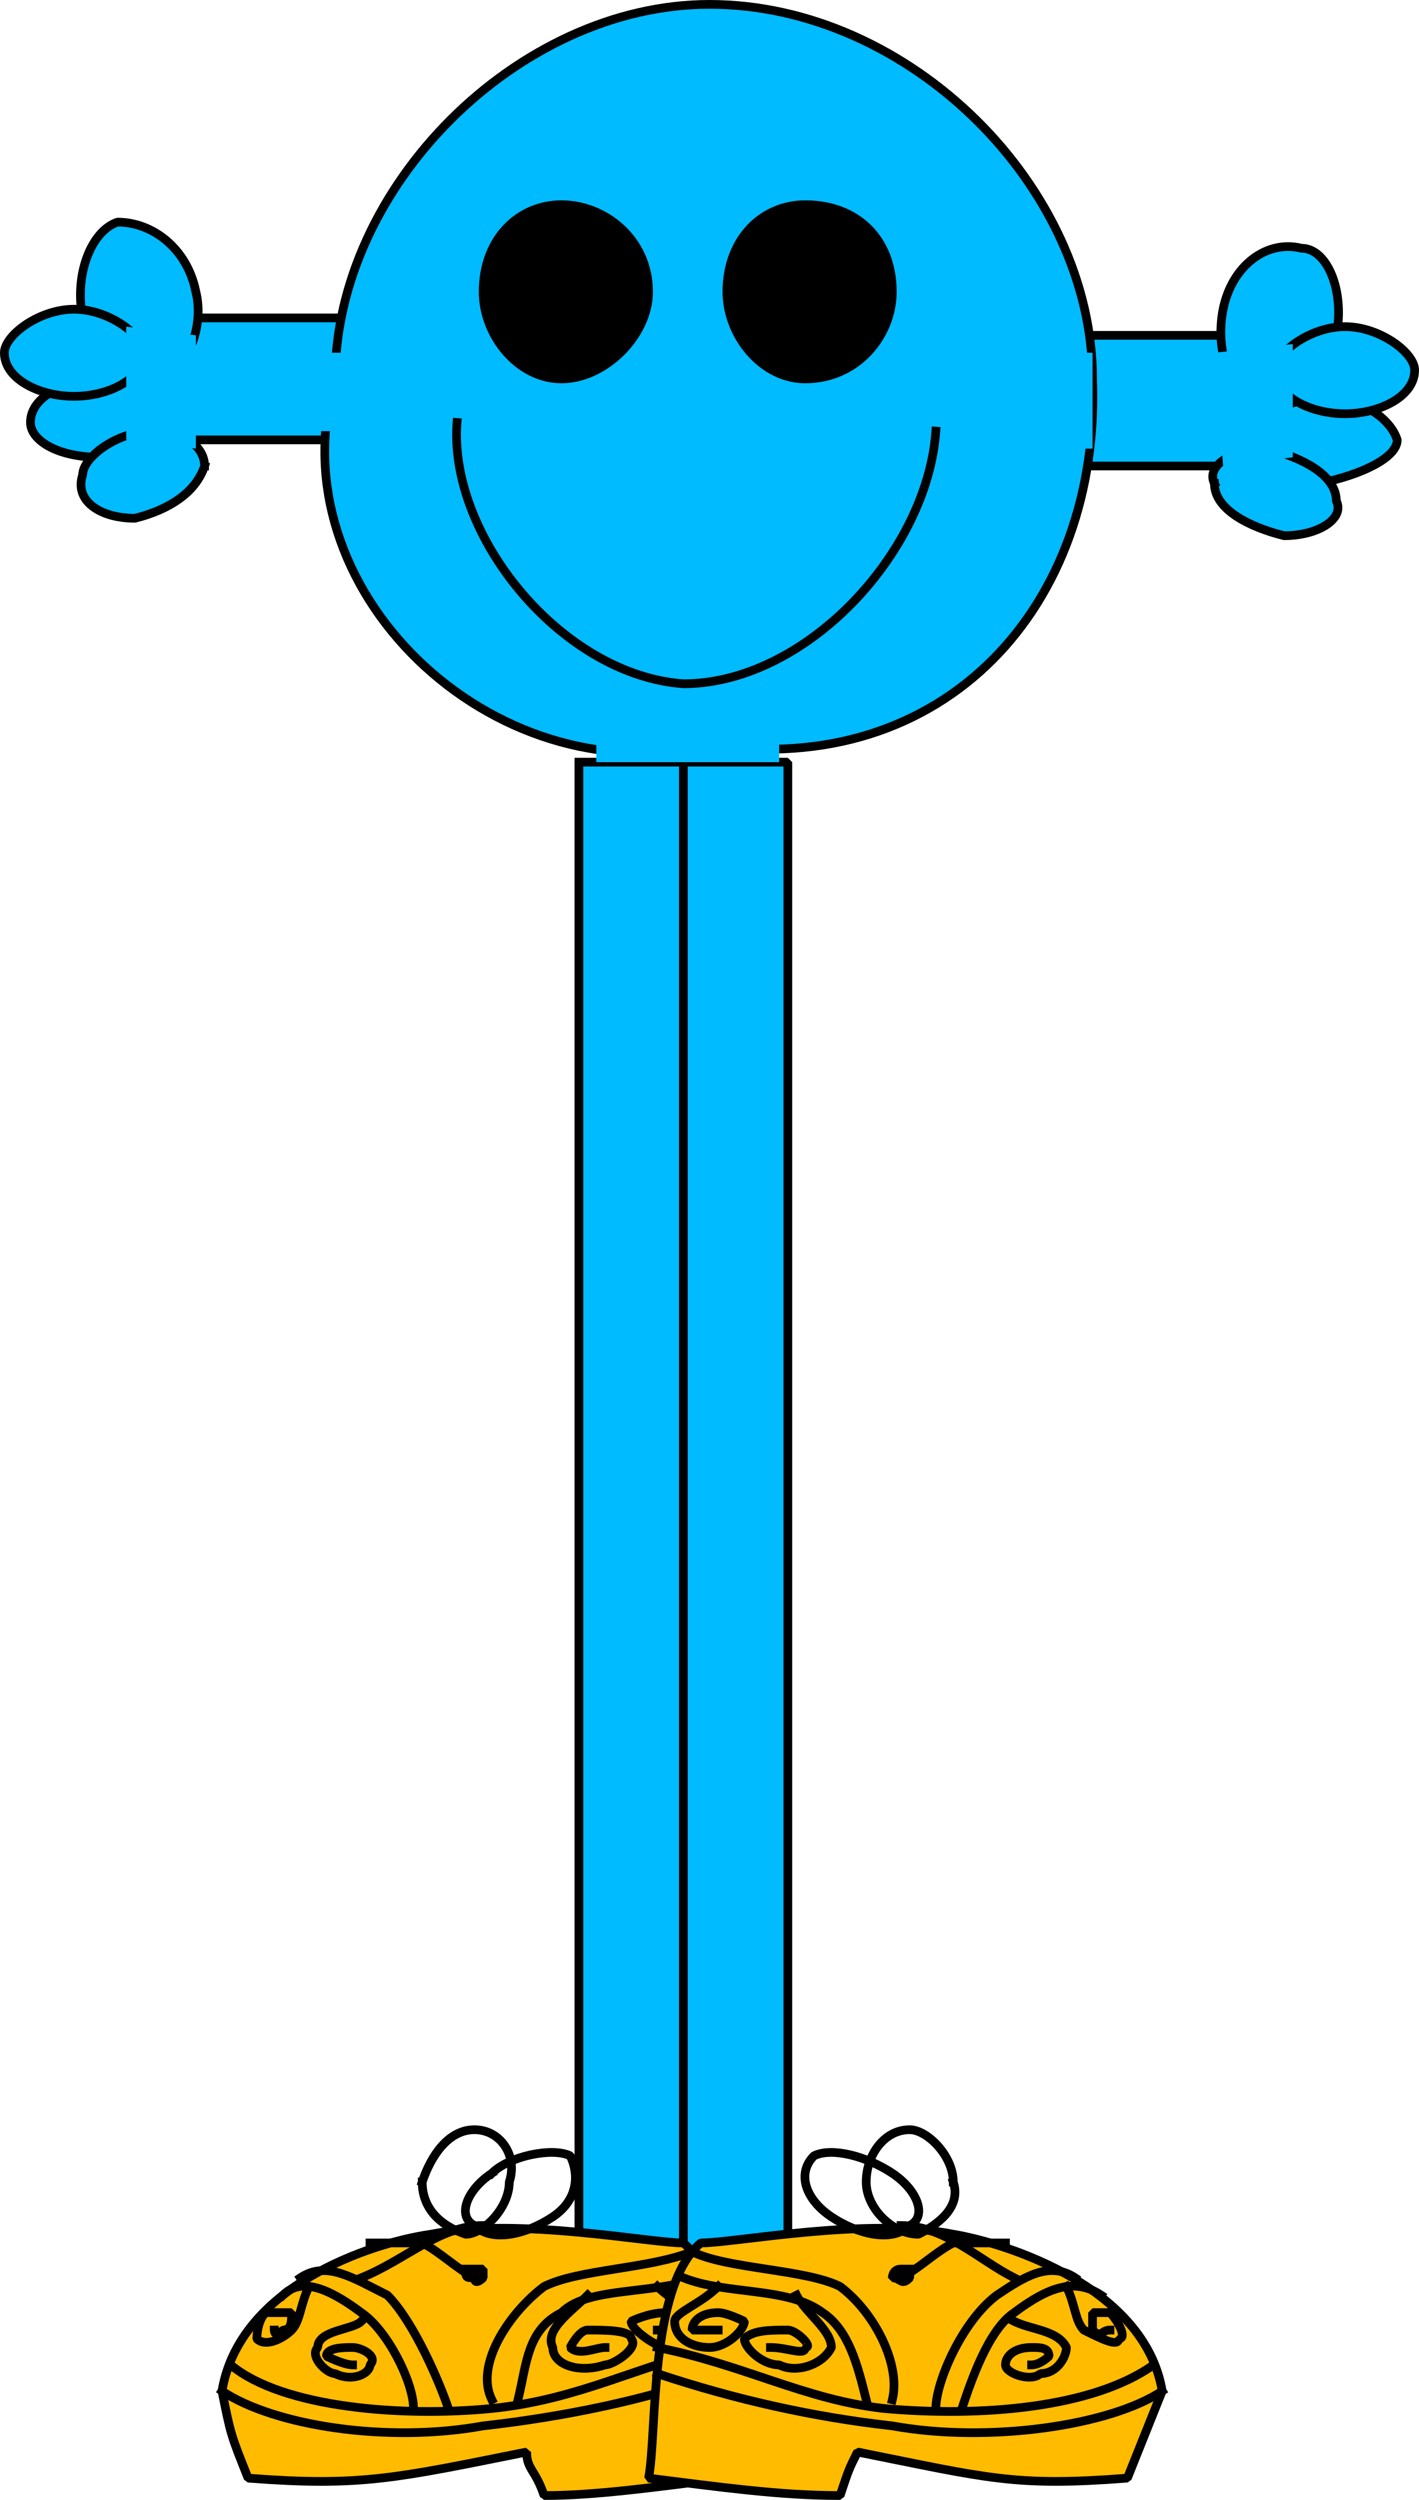 <svg xmlns="http://www.w3.org/2000/svg" width="163" height="287" version="1.2"><g fill="none" fill-rule="evenodd" stroke="#000" stroke-linecap="square" stroke-linejoin="bevel" font-family="'Sans Serif'" font-size="12.5" font-weight="400"><path fill="#0bf" stroke-linecap="butt" stroke-linejoin="miter" stroke-miterlimit="2" d="M122.5 38.5h19v15h-19v-15m20 12c1 3 5 5 9 5 5-1 9-3 9-5-1-3-5-5-9-5-5 1-9 3-9 5" vector-effect="non-scaling-stroke"/><path fill="#0bf" stroke-linecap="butt" stroke-linejoin="miter" stroke-miterlimit="2" d="M140.5 35.5c-1 5 1 10 4 10 3 1 8-3 9-7 1-5-1-10-4-10-4-1-8 2-9 7m-1 20c0 3 4 5 8 6 4 0 7-2 6-4 0-3-4-5-8-6-4 0-7 2-6 4" vector-effect="non-scaling-stroke"/><path fill="#0bf" stroke-linecap="butt" stroke-linejoin="miter" stroke-miterlimit="2" d="M146.5 42.5c0 3 4 5 8 5s8-2 8-5c0-2-4-5-8-5s-8 3-8 5" vector-effect="non-scaling-stroke"/><path fill="#0bf" stroke="none" d="m139.5 40.5 9-1v13l-8 1-1-13"/><path fill="#0bf" stroke-linecap="butt" stroke-linejoin="miter" stroke-miterlimit="2" d="M39.5 36.5h-18v14h18v-14m-19 12c-1 2-5 4-9 4-5 0-8-2-8-4 0-3 4-5 9-5 4 0 8 3 8 5" vector-effect="non-scaling-stroke"/><path fill="#0bf" stroke-linecap="butt" stroke-linejoin="miter" stroke-miterlimit="2" d="M22.5 33.5c1 4-1 9-4 10s-7-3-9-7c-1-5 1-10 4-11 4 0 8 3 9 8m1 20c-1 3-4 5-8 6-4 0-7-2-6-5 0-2 4-5 8-5s6 2 6 4" vector-effect="non-scaling-stroke"/><path fill="#0bf" stroke-linecap="butt" stroke-linejoin="miter" stroke-miterlimit="2" d="M16.5 40.5c0 3-4 5-8 5s-8-2-8-5c0-2 4-5 8-5s8 3 8 5" vector-effect="non-scaling-stroke"/><path fill="#0bf" stroke="none" d="m22.5 38.5-8-1v13l8 1v-13"/><path fill="#0bf" stroke-linecap="butt" stroke-linejoin="miter" stroke-miterlimit="2" d="M38.5 43.5c-7 24 18 48 43 42 27 4 45-16 44-42 0-22-21-43-44-43-22 0-43 21-43 43" vector-effect="non-scaling-stroke"/><path fill="#0bf" stroke-linecap="butt" stroke-linejoin="miter" stroke-miterlimit="2" d="M66.5 87.5h12v173h-12v-173m12 0h12v173h-12v-173" vector-effect="non-scaling-stroke"/><path fill="#fb0" stroke-linecap="butt" stroke-linejoin="miter" stroke-miterlimit="2" d="M49.5 256.5c10-2 25 1 29 1 6 5 4 22 5 27-8 1-15 2-21 2-1-3-2-3-2-5-15 3-19 4-32 3-2-5-2-5-3-10 2-12 17-17 24-18" vector-effect="non-scaling-stroke"/><path stroke-linecap="butt" stroke-linejoin="miter" stroke-miterlimit="2" d="M56.5 249.5c-3 2-4 5-2 6 2 2 6 1 9-1s3-5 2-7c-2-1-7 0-9 2m-15 17c-1 1-5 1-5 3-1 1 1 3 2 3 2 1 4 0 4-1 1-1-1-2-2-2s-3 0-3 1c0 0 2 1 3 1m-5-9c-1 2-1 4-2 5s-3 2-4 1c0 0 0-2 1-3h3c0 1 0 2-1 2-1 1-1 0-1 0"/><path stroke-linecap="butt" stroke-linejoin="miter" stroke-miterlimit="2" d="M48.5 250.5c0 3 2 5 5 6 2 0 5-3 5-6 1-3-1-6-4-6s-5 3-6 6m-22 21c6 5 20 6 30 5s17-5 26-7"/><path stroke-linecap="butt" stroke-linejoin="miter" stroke-miterlimit="2" d="M25.5 274.5c6 4 19 6 30 4 9-1 19-3 27-6m-40-15h6c2 1 4 3 6 4"/><path fill="#000" stroke-linecap="butt" stroke-linejoin="miter" stroke-miterlimit="2" d="M53.5 260.5c0 1 0 1 1 1 0 1 1 0 1 0v-1h-2"/><path stroke-linecap="butt" stroke-linejoin="miter" stroke-miterlimit="2" d="M41.5 261.5c5-2 9-6 14-6m-21 6c3-2 6 0 10 2 3 3 6 10 7 13"/><path stroke-linecap="butt" stroke-linejoin="miter" stroke-miterlimit="2" d="M32.5 263.5c2-2 5-1 9 2 3 2 6 8 6 11m32-18c-5 2-13 2-17 4-4 3-8 9-6 13"/><path stroke-linecap="butt" stroke-linejoin="miter" stroke-miterlimit="2" d="M67.5 263.5c-2 2-5 4-4 6 0 2 3 3 6 2 1 0 4-2 3-3 0-1-3-1-5-1-1 0-2 2-2 2 1 1 3 0 4 0"/><path stroke-linecap="butt" stroke-linejoin="miter" stroke-miterlimit="2" d="M80.5 261.5c-6 2-13 1-16 4-4 2-4 6-5 10"/><path stroke-linecap="butt" stroke-linejoin="miter" stroke-miterlimit="2" d="M75.5 262.5c2 2 5 3 5 4 0 2-2 3-4 3-1 0-4-2-4-3 0 0 2-1 4-1 1 0 3 1 2 2h-3"/><path fill="#fb0" stroke-linecap="butt" stroke-linejoin="miter" stroke-miterlimit="2" d="M109.5 256.5c-10-2-25 1-29 1-6 5-5 22-6 27 8 1 15 2 22 2 1-3 1-3 2-5 15 3 18 4 31 3l4-10c-2-12-18-17-24-18" vector-effect="non-scaling-stroke"/><path stroke-linecap="butt" stroke-linejoin="miter" stroke-miterlimit="2" d="M102.5 249.5c3 2 4 5 2 6-2 2-6 1-9-1s-4-5-2-7c2-1 6 0 9 2m14 17c2 1 5 1 6 3 0 1-1 3-3 3-1 1-4 0-4-1s1-2 3-2c1 0 2 0 2 1 0 0-1 1-2 1m4-9c1 2 1 4 2 5 2 1 4 2 4 1 1 0 0-2-1-3h-2v2c1 1 1 0 2 0"/><path stroke-linecap="butt" stroke-linejoin="miter" stroke-miterlimit="2" d="M109.5 250.5c1 3-2 5-4 6-3 0-6-3-6-6s2-6 5-6c2 0 5 3 5 6m23 21c-7 5-20 6-31 5-9-1-16-5-26-7"/><path stroke-linecap="butt" stroke-linejoin="miter" stroke-miterlimit="2" d="M133.5 274.5c-6 4-20 6-31 4-9-1-18-3-27-6m40-15h-6c-2 1-4 3-6 4"/><path fill="#000" stroke-linecap="butt" stroke-linejoin="miter" stroke-miterlimit="2" d="M104.5 260.5v1c-1 1-1 0-2 0 0 0 0-1 1-1h1"/><path stroke-linecap="butt" stroke-linejoin="miter" stroke-miterlimit="2" d="M116.5 261.5c-4-2-8-6-13-6m20 6c-3-2-6 0-9 2-4 3-7 10-7 13"/><path stroke-linecap="butt" stroke-linejoin="miter" stroke-miterlimit="2" d="M126.5 263.5c-3-2-6-1-10 2-3 2-5 8-6 11m-31-18c4 2 13 2 17 4 4 3 7 9 6 13"/><path stroke-linecap="butt" stroke-linejoin="miter" stroke-miterlimit="2" d="M91.5 263.5c1 2 4 4 4 6-1 2-4 3-6 2-2 0-4-2-4-3 1-1 3-1 5-1 1 0 3 2 2 2 0 1-2 0-4 0"/><path stroke-linecap="butt" stroke-linejoin="miter" stroke-miterlimit="2" d="M78.5 261.5c5 2 12 1 16 4 3 2 4 6 5 10"/><path stroke-linecap="butt" stroke-linejoin="miter" stroke-miterlimit="2" d="M82.5 262.5c-2 2-5 3-5 4 0 2 2 3 4 3s4-2 4-3c0 0-2-1-3-1-2 0-3 1-3 2h3"/><path fill="#0bf" stroke="none" d="M36.5 40.5h5v9h-5v-9"/><path stroke-linecap="butt" stroke-linejoin="miter" stroke-miterlimit="2" d="M52.5 48.5c-1 13 12 29 26 30 14 0 28-15 29-29"/><path fill="#0bf" stroke="none" d="M122.5 40.5h3v11h-3v-11m-54 43h21v4h-21v-4"/><path fill="#000" stroke-linecap="butt" stroke-linejoin="miter" stroke-miterlimit="2" d="M55.5 33.5c0 5 4 10 9 10s10-5 10-10c0-6-5-10-10-10s-9 4-9 10m28 0c0 5 4 10 9 10 6 0 10-5 10-10 0-6-4-10-10-10-5 0-9 4-9 10" vector-effect="non-scaling-stroke"/></g></svg>
